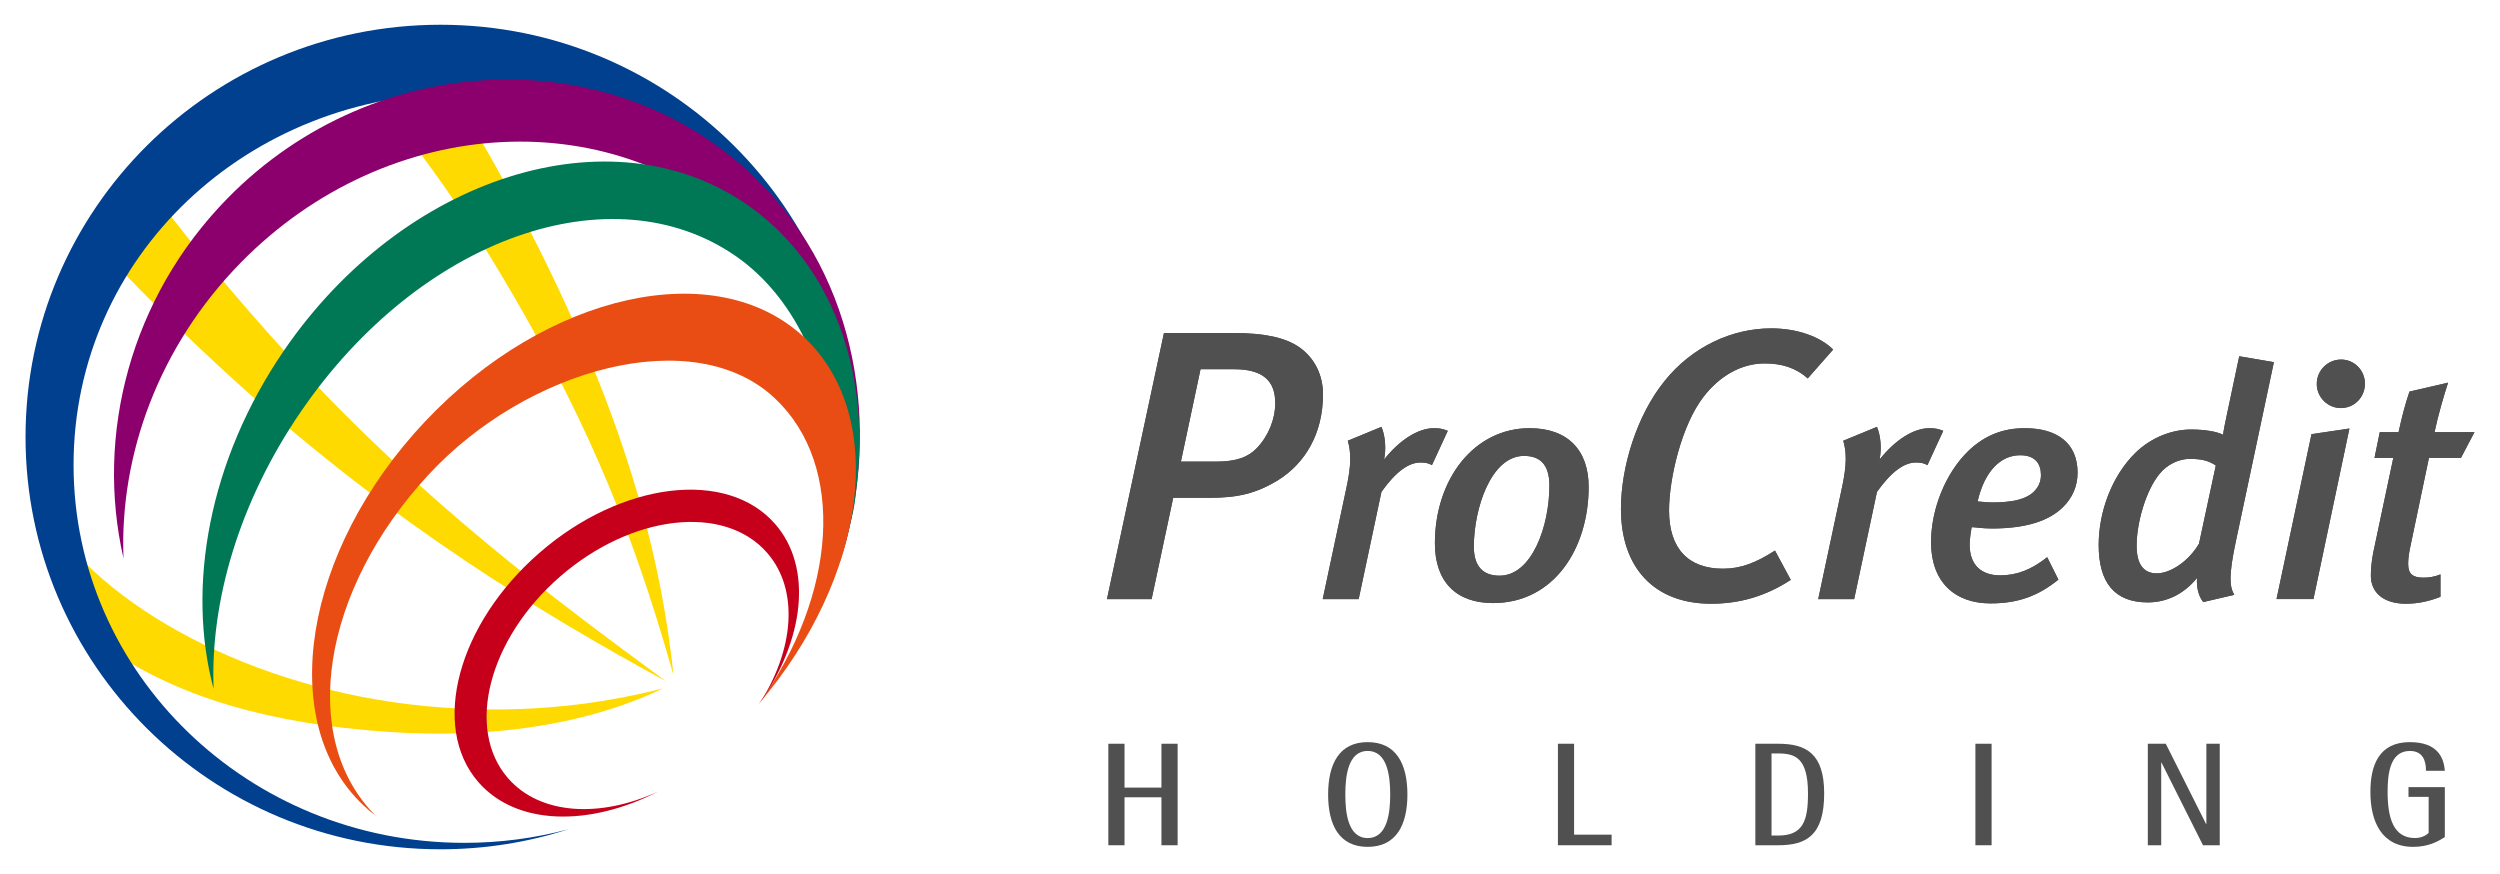<?xml version="1.0" encoding="UTF-8" standalone="no"?>
<!DOCTYPE svg PUBLIC "-//W3C//DTD SVG 1.0//EN" "http://www.w3.org/TR/2001/REC-SVG-20010904/DTD/svg10.dtd">
<!-- Created with Inkscape (http://www.inkscape.org/) by Marsupilami -->
<svg
   xmlns:svg="http://www.w3.org/2000/svg"
   xmlns="http://www.w3.org/2000/svg"
   version="1.0"
   width="1024"
   height="358"
   viewBox="-2.169 -2.169 219.026 76.622"
   id="svg3064">
  <defs
     id="defs3066" />
  <path
     d="M 35.104,59.734 C 19.975,58.291 6.588,51.029 1.626,42.653 C 1.885,44.225 3.674,47.655 4.494,49.915 C 5.091,51.569 5.959,52.917 6.364,54.133 C 12.626,58.566 19.813,60.883 29.691,61.825 C 39.876,62.796 48.831,61.551 55.895,58.178 C 49.698,59.755 42.871,60.475 35.104,59.734"
     id="path2536"
     style="fill:#ffda00;fill-opacity:1;fill-rule:nonzero;stroke:none" />
  <path
     d="M 23.314,29.277 C 18.107,23.617 13.431,17.897 9.382,12.318 C 8.836,13.033 8.223,13.87 7.577,14.818 C 6.687,16.118 5.97,17.338 5.428,18.353 C 9.413,22.72 13.827,27.126 18.612,31.45 C 32.243,43.78 45.525,51.781 56.138,57.551 C 46.571,50.511 34.972,41.94 23.314,29.277"
     id="path2540"
     style="fill:#ffda00;fill-opacity:1;fill-rule:nonzero;stroke:none" />
  <path
     d="M 44.835,19.276 C 40.942,11.527 37.896,6.397 33.411,0.381 C 32.828,0.442 31.851,0.932 30.13,1.201 C 28.837,1.405 27.527,1.272 26.482,1.69 C 33.023,8.555 38.301,15.74 44.105,26.076 C 50.709,37.829 54.02,47.201 56.801,57.006 C 55.622,45.717 52.175,33.887 44.835,19.276"
     id="path2544"
     style="fill:#ffda00;fill-opacity:1;fill-rule:nonzero;stroke:none" />
  <path
     d="M 38.47,71.72 C 19.55,71.72 4.211,56.888 4.211,38.591 C 4.211,20.294 19.455,5.994 38.377,5.994 C 56.929,5.994 72.129,19.721 72.71,37.526 C 72.729,37.068 72.74,36.608 72.74,36.145 C 72.74,16.18 56.456,0 36.37,0 C 16.285,0 0,16.18 0,36.145 C 0,56.105 16.285,72.285 36.37,72.285 C 40.286,72.285 44.056,71.669 47.59,70.53 C 44.686,71.304 41.629,71.72 38.47,71.72"
     id="path2548"
     style="fill:#00408e;fill-opacity:1;fill-rule:nonzero;stroke:none" />
  <path
     d="M 18.872,20.853 C 31.838,7.636 52.008,6.634 63.926,18.616 C 71.202,25.938 74.093,36.979 71.607,46.449 C 74.977,35.181 72.913,22.409 64.356,13.803 C 51.821,1.198 30.682,1.988 17.716,15.208 C 9.178,23.913 6.108,35.962 8.588,46.776 C 8.232,37.697 11.696,28.168 18.872,20.853"
     id="path2552"
     style="fill:#8b006c;fill-opacity:1;fill-rule:nonzero;stroke:none" />
  <path
     d="M 70.958,39.411 C 70.85,31.457 67.81,24.1 62.219,20.251 C 51.404,12.811 34.605,18.631 24.133,33.925 C 18.711,41.842 16.18,50.596 16.489,58.232 C 14.093,49.279 16.068,38.182 22.649,28.569 C 33.123,13.275 51.275,7.529 63.198,15.731 C 70.26,20.59 73.69,29.321 73.023,38.757 C 73.023,38.757 72.81,41.477 72.555,42.663 C 72.314,43.791 71.688,46.236 71.44,46.953 C 71.194,47.671 70.958,39.411 70.958,39.411"
     id="path2556"
     style="fill:#007755;fill-opacity:1;fill-rule:nonzero;stroke:none" />
  <path
     d="M 35.019,34.789 C 24.342,46.113 21.924,61.176 29.623,68.434 C 29.964,68.758 30.322,69.058 30.692,69.339 C 23.913,62.559 25.95,49.581 35.327,39.451 C 43.944,30.138 58.607,26.066 65.703,32.76 C 71.958,38.66 71.122,49.985 64.259,59.56 C 73.768,48.443 75.65,34.371 68.292,27.433 C 60.593,20.174 45.695,23.468 35.019,34.789"
     id="path2560"
     style="fill:#e94d13;fill-opacity:1;fill-rule:nonzero;stroke:none" />
  <path
     d="M 45.065,46.284 C 37.877,52.529 35.472,61.53 39.696,66.393 C 43.006,70.203 49.401,70.339 55.471,67.215 C 50.367,69.567 45.1,69.279 42.292,66.046 C 38.546,61.734 40.599,53.818 46.872,48.367 C 53.151,42.914 61.275,41.988 65.02,46.304 C 67.829,49.534 67.381,54.788 64.337,59.514 C 68.276,53.941 69.035,47.59 65.727,43.782 C 61.504,38.92 52.251,40.038 45.065,46.284"
     id="path2564"
     style="fill:#c6001b;fill-opacity:1;fill-rule:nonzero;stroke:none" />
  <path
     d="M 105.945,30.198 L 103.008,30.198 L 101.286,38.3 L 104.325,38.3 C 106.182,38.3 107.193,37.895 107.937,37.119 C 108.95,36.072 109.557,34.587 109.557,33.169 C 109.557,31.244 108.511,30.198 105.945,30.198 M 109.861,39.886 C 107.902,41.103 106.25,41.473 103.785,41.473 L 100.612,41.473 L 98.72,50.352 L 94.805,50.352 L 99.801,27.024 L 105.877,27.024 C 108.747,27.024 110.468,27.464 111.617,28.24 C 113.001,29.184 113.743,30.704 113.743,32.393 C 113.743,35.87 112.157,38.434 109.861,39.886"
     id="path2568"
     style="fill:#4f504f;fill-opacity:1;fill-rule:nonzero;stroke:none" />
  <path
     d="M 123.294,38.608 C 123.005,38.435 122.715,38.377 122.282,38.377 C 121.27,38.377 120.141,39.158 118.867,40.951 L 116.872,50.352 L 113.719,50.352 L 115.801,40.576 C 116.235,38.578 116.206,37.48 115.917,36.467 L 118.867,35.252 C 119.186,36.005 119.301,37.103 119.099,38.116 C 120.43,36.438 122.051,35.368 123.469,35.368 C 123.987,35.368 124.249,35.427 124.682,35.6 L 123.294,38.608"
     id="path2572"
     style="fill:#4f504f;fill-opacity:1;fill-rule:nonzero;stroke:none" />
  <path
     d="M 131.363,37.798 C 128.471,37.798 126.967,42.426 126.967,45.753 C 126.967,47.518 127.805,48.298 129.222,48.298 C 132.057,48.298 133.591,43.96 133.591,40.401 C 133.591,38.434 132.663,37.798 131.363,37.798 M 128.646,50.699 C 125.405,50.699 123.553,48.819 123.553,45.463 C 123.553,39.823 126.996,35.368 131.856,35.368 C 135.21,35.368 137.033,37.306 137.033,40.517 C 137.033,45.869 134.023,50.699 128.646,50.699"
     id="path2576"
     style="fill:#4f504f;fill-opacity:1;fill-rule:nonzero;stroke:none" />
  <path
     d="M 156.236,31.008 C 155.189,30.062 153.94,29.692 152.455,29.692 C 150.394,29.692 148.505,30.806 147.12,32.593 C 145.196,35.06 144.081,39.751 144.081,42.587 C 144.081,45.93 145.771,47.686 148.808,47.686 C 150.363,47.686 151.679,47.178 153.368,46.098 L 154.75,48.665 C 152.59,50.082 150.294,50.757 147.761,50.757 C 142.799,50.757 139.864,47.618 139.864,42.452 C 139.864,38.705 141.281,34.215 143.679,31.245 C 146.074,28.24 149.586,26.618 153.028,26.618 C 155.29,26.618 157.317,27.328 158.464,28.476 L 156.236,31.008"
     id="path2580"
     style="fill:#4f504f;fill-opacity:1;fill-rule:nonzero;stroke:none" />
  <path
     d="M 166.731,38.608 C 166.442,38.435 166.154,38.377 165.719,38.377 C 164.706,38.377 163.578,39.158 162.307,40.951 L 160.309,50.352 L 157.157,50.352 L 159.24,40.576 C 159.673,38.578 159.645,37.48 159.354,36.467 L 162.307,35.252 C 162.624,36.005 162.739,37.103 162.538,38.116 C 163.869,36.438 165.487,35.368 166.904,35.368 C 167.427,35.368 167.684,35.427 168.119,35.6 L 166.731,38.608"
     id="path2584"
     style="fill:#4f504f;fill-opacity:1;fill-rule:nonzero;stroke:none" />
  <path
     d="M 174.86,37.74 C 173.21,37.74 171.764,39.042 171.127,41.791 C 171.3,41.791 171.907,41.877 172.4,41.877 C 174.166,41.877 175.38,41.615 176.074,40.922 C 176.451,40.545 176.683,40.083 176.683,39.477 C 176.683,38.493 176.19,37.74 174.86,37.74 M 178.59,42.31 C 177.376,43.495 175.38,44.162 172.371,44.162 C 171.562,44.162 170.868,44.045 170.607,44.045 C 170.55,44.336 170.433,45.117 170.433,45.579 C 170.433,47.402 171.502,48.269 173.094,48.269 C 174.627,48.269 175.871,47.748 177.231,46.678 L 178.214,48.645 C 176.451,50.062 174.716,50.728 172.256,50.728 C 169.132,50.728 167.049,48.848 167.049,45.377 C 167.049,42.456 168.321,39.302 170.319,37.364 C 171.764,35.977 173.385,35.368 175.265,35.368 C 178.1,35.368 179.894,36.67 179.894,39.273 C 179.894,40.459 179.43,41.501 178.59,42.31"
     id="path2588"
     style="fill:#4f504f;fill-opacity:1;fill-rule:nonzero;stroke:none" />
  <path
     d="M 189.727,38.059 C 188.803,38.059 187.76,38.521 187.067,39.389 C 185.881,40.835 185.071,43.67 185.071,45.666 C 185.071,47.258 185.65,48.095 186.835,48.095 C 188.05,48.095 189.641,47.026 190.539,45.492 L 192.012,38.638 C 191.406,38.231 190.796,38.059 189.727,38.059 M 193.776,45.26 C 193.113,48.356 193.227,49.281 193.631,49.976 L 190.914,50.611 C 190.539,50.149 190.304,49.426 190.364,48.5 C 189.235,49.89 187.731,50.641 186.054,50.641 C 183.132,50.641 181.744,48.906 181.744,45.609 C 181.744,42.686 182.901,39.562 184.956,37.538 C 186.343,36.179 188.166,35.484 189.843,35.484 C 191.145,35.484 192.156,35.686 192.649,35.946 C 192.649,35.803 192.909,34.471 193.025,33.98 L 194.066,29.062 L 197.104,29.582 L 193.776,45.26"
     id="path2592"
     style="fill:#4f504f;fill-opacity:1;fill-rule:nonzero;stroke:none" />
  <path
     d="M 202.975,33.604 C 201.818,33.604 200.863,32.649 200.863,31.493 C 200.863,30.306 201.818,29.351 203.002,29.351 C 204.161,29.351 205.086,30.306 205.086,31.464 C 205.086,32.649 204.161,33.604 202.975,33.604 M 200.572,50.351 L 197.334,50.351 L 200.401,35.889 L 203.726,35.396 L 200.572,50.351"
     id="path2596"
     style="fill:#4f504f;fill-opacity:1;fill-rule:nonzero;stroke:none" />
  <path
     d="M 213.503,37.972 L 210.697,37.972 L 209.048,45.839 C 208.933,46.389 208.875,46.88 208.875,47.257 C 208.875,48.182 209.308,48.472 210.233,48.472 C 210.697,48.472 211.245,48.386 211.708,48.182 L 211.708,50.149 C 210.697,50.554 209.684,50.757 208.672,50.757 C 206.705,50.757 205.605,49.774 205.605,48.298 C 205.605,47.777 205.663,47.026 205.809,46.302 L 207.573,37.972 L 205.924,37.972 L 206.387,35.715 L 208.034,35.715 C 208.324,34.384 208.615,33.257 208.99,32.158 L 212.375,31.377 C 211.969,32.62 211.477,34.328 211.189,35.715 L 214.689,35.715 L 213.503,37.972"
     id="path2600"
     style="fill:#4f504f;fill-opacity:1;fill-rule:nonzero;stroke:none" />
  <path
     d="M 105.945,30.198 L 103.008,30.198 L 101.286,38.3 L 104.325,38.3 C 106.182,38.3 107.193,37.895 107.937,37.119 C 108.95,36.072 109.557,34.587 109.557,33.169 C 109.557,31.244 108.511,30.198 105.945,30.198 M 109.861,39.886 C 107.902,41.103 106.25,41.473 103.785,41.473 L 100.612,41.473 L 98.72,50.352 L 94.805,50.352 L 99.801,27.024 L 105.877,27.024 C 108.747,27.024 110.468,27.464 111.617,28.24 C 113.001,29.184 113.743,30.704 113.743,32.393 C 113.743,35.87 112.157,38.434 109.861,39.886"
     id="path2604"
     style="fill:#4f504f;fill-opacity:1;fill-rule:nonzero;stroke:none" />
  <path
     d="M 123.294,38.608 C 123.005,38.435 122.715,38.377 122.282,38.377 C 121.27,38.377 120.141,39.158 118.867,40.951 L 116.872,50.352 L 113.719,50.352 L 115.801,40.576 C 116.235,38.578 116.206,37.48 115.917,36.467 L 118.867,35.252 C 119.186,36.005 119.301,37.103 119.099,38.116 C 120.43,36.438 122.051,35.368 123.469,35.368 C 123.987,35.368 124.249,35.427 124.682,35.6 L 123.294,38.608"
     id="path2608"
     style="fill:#4f504f;fill-opacity:1;fill-rule:nonzero;stroke:none" />
  <path
     d="M 131.363,37.798 C 128.471,37.798 126.967,42.426 126.967,45.753 C 126.967,47.518 127.805,48.298 129.222,48.298 C 132.057,48.298 133.591,43.96 133.591,40.401 C 133.591,38.434 132.663,37.798 131.363,37.798 M 128.646,50.699 C 125.405,50.699 123.553,48.819 123.553,45.463 C 123.553,39.823 126.996,35.368 131.856,35.368 C 135.21,35.368 137.033,37.306 137.033,40.517 C 137.033,45.869 134.023,50.699 128.646,50.699"
     id="path2612"
     style="fill:#4f504f;fill-opacity:1;fill-rule:nonzero;stroke:none" />
  <path
     d="M 156.236,31.008 C 155.189,30.062 153.94,29.692 152.455,29.692 C 150.394,29.692 148.505,30.806 147.12,32.593 C 145.196,35.06 144.081,39.751 144.081,42.587 C 144.081,45.93 145.771,47.686 148.808,47.686 C 150.363,47.686 151.679,47.178 153.368,46.098 L 154.75,48.665 C 152.59,50.082 150.294,50.757 147.761,50.757 C 142.799,50.757 139.864,47.618 139.864,42.452 C 139.864,38.705 141.281,34.215 143.679,31.245 C 146.074,28.24 149.586,26.618 153.028,26.618 C 155.29,26.618 157.317,27.328 158.464,28.476 L 156.236,31.008"
     id="path2616"
     style="fill:#4f504f;fill-opacity:1;fill-rule:nonzero;stroke:none" />
  <path
     d="M 166.731,38.608 C 166.442,38.435 166.154,38.377 165.719,38.377 C 164.706,38.377 163.578,39.158 162.307,40.951 L 160.309,50.352 L 157.157,50.352 L 159.24,40.576 C 159.673,38.578 159.645,37.48 159.354,36.467 L 162.307,35.252 C 162.624,36.005 162.739,37.103 162.538,38.116 C 163.869,36.438 165.487,35.368 166.904,35.368 C 167.427,35.368 167.684,35.427 168.119,35.6 L 166.731,38.608"
     id="path2620"
     style="fill:#4f504f;fill-opacity:1;fill-rule:nonzero;stroke:none" />
  <path
     d="M 174.86,37.74 C 173.21,37.74 171.764,39.042 171.127,41.791 C 171.3,41.791 171.907,41.877 172.4,41.877 C 174.166,41.877 175.38,41.615 176.074,40.922 C 176.451,40.545 176.683,40.083 176.683,39.477 C 176.683,38.493 176.19,37.74 174.86,37.74 M 178.59,42.31 C 177.376,43.495 175.38,44.162 172.371,44.162 C 171.562,44.162 170.868,44.045 170.607,44.045 C 170.55,44.336 170.433,45.117 170.433,45.579 C 170.433,47.402 171.502,48.269 173.094,48.269 C 174.627,48.269 175.871,47.748 177.231,46.678 L 178.214,48.645 C 176.451,50.062 174.716,50.728 172.256,50.728 C 169.132,50.728 167.049,48.848 167.049,45.377 C 167.049,42.456 168.321,39.302 170.319,37.364 C 171.764,35.977 173.385,35.368 175.265,35.368 C 178.1,35.368 179.894,36.67 179.894,39.273 C 179.894,40.459 179.43,41.501 178.59,42.31"
     id="path2624"
     style="fill:#4f504f;fill-opacity:1;fill-rule:nonzero;stroke:none" />
  <path
     d="M 189.727,38.059 C 188.803,38.059 187.76,38.521 187.067,39.389 C 185.881,40.835 185.071,43.67 185.071,45.666 C 185.071,47.258 185.65,48.095 186.835,48.095 C 188.05,48.095 189.641,47.026 190.539,45.492 L 192.012,38.638 C 191.406,38.231 190.796,38.059 189.727,38.059 M 193.776,45.26 C 193.113,48.356 193.227,49.281 193.631,49.976 L 190.914,50.611 C 190.539,50.149 190.304,49.426 190.364,48.5 C 189.235,49.89 187.731,50.641 186.054,50.641 C 183.132,50.641 181.744,48.906 181.744,45.609 C 181.744,42.686 182.901,39.562 184.956,37.538 C 186.343,36.179 188.166,35.484 189.843,35.484 C 191.145,35.484 192.156,35.686 192.649,35.946 C 192.649,35.803 192.909,34.471 193.025,33.98 L 194.066,29.062 L 197.104,29.582 L 193.776,45.26"
     id="path2628"
     style="fill:#4f504f;fill-opacity:1;fill-rule:nonzero;stroke:none" />
  <path
     d="M 202.975,33.604 C 201.818,33.604 200.863,32.649 200.863,31.493 C 200.863,30.306 201.818,29.351 203.002,29.351 C 204.161,29.351 205.086,30.306 205.086,31.464 C 205.086,32.649 204.161,33.604 202.975,33.604 M 200.572,50.351 L 197.334,50.351 L 200.401,35.889 L 203.726,35.396 L 200.572,50.351"
     id="path2632"
     style="fill:#4f504f;fill-opacity:1;fill-rule:nonzero;stroke:none" />
  <path
     d="M 213.503,37.972 L 210.697,37.972 L 209.048,45.839 C 208.933,46.389 208.875,46.88 208.875,47.257 C 208.875,48.182 209.308,48.472 210.233,48.472 C 210.697,48.472 211.245,48.386 211.708,48.182 L 211.708,50.149 C 210.697,50.554 209.684,50.757 208.672,50.757 C 206.705,50.757 205.605,49.774 205.605,48.298 C 205.605,47.777 205.663,47.026 205.809,46.302 L 207.573,37.972 L 205.924,37.972 L 206.387,35.715 L 208.034,35.715 C 208.324,34.384 208.615,33.257 208.99,32.158 L 212.375,31.377 C 211.969,32.62 211.477,34.328 211.189,35.715 L 214.689,35.715 L 213.503,37.972"
     id="path2636"
     style="fill:#4f504f;fill-opacity:1;fill-rule:nonzero;stroke:none" />
  <path
     d="M 94.925,63.032 L 96.344,63.032 L 96.344,66.876 L 99.58,66.876 L 99.58,63.032 L 100.999,63.032 L 100.999,71.931 L 99.58,71.931 L 99.58,67.726 L 96.344,67.726 L 96.344,71.931 L 94.925,71.931 L 94.925,63.032 z"
     id="path2640"
     style="fill:#4f504f;fill-opacity:1;fill-rule:nonzero;stroke:none" />
  <path
     d="M 117.661,71.299 C 119.404,71.299 119.635,69.055 119.635,67.481 C 119.635,65.909 119.404,63.664 117.661,63.664 C 115.92,63.664 115.701,65.909 115.701,67.481 C 115.701,69.055 115.92,71.299 117.661,71.299 M 114.193,67.481 C 114.193,64.811 115.16,62.89 117.661,62.89 C 120.164,62.89 121.144,64.811 121.144,67.481 C 121.144,70.151 120.164,72.072 117.661,72.072 C 115.16,72.072 114.193,70.151 114.193,67.481"
     id="path2644"
     style="fill:#4f504f;fill-opacity:1;fill-rule:nonzero;stroke:none" />
  <path
     d="M 134.338,63.032 L 135.756,63.032 L 135.756,71.002 L 139.045,71.002 L 139.045,71.931 L 134.338,71.931 L 134.338,63.032 z"
     id="path2648"
     style="fill:#4f504f;fill-opacity:1;fill-rule:nonzero;stroke:none" />
  <path
     d="M 153.064,71.08 L 153.644,71.08 C 155.836,71.08 156.261,69.778 156.261,67.391 C 156.261,64.257 155.126,63.883 153.644,63.883 L 153.064,63.883 L 153.064,71.08 z M 151.645,63.032 L 153.644,63.032 C 156.081,63.032 157.68,63.87 157.68,67.391 C 157.68,71.093 156.095,71.931 153.644,71.931 L 151.645,71.931 L 151.645,63.032"
     id="path2652"
     style="fill:#4f504f;fill-opacity:1;fill-rule:nonzero;stroke:none" />
  <path
     d="M 170.937,63.032 L 172.356,63.032 L 172.356,71.931 L 170.937,71.931 L 170.937,63.032 z"
     id="path2654"
     style="fill:#4f504f;fill-opacity:1;fill-rule:nonzero;stroke:none" />
  <path
     d="M 186.052,63.032 L 187.626,63.032 L 191.161,70.073 L 191.184,70.073 L 191.184,63.032 L 192.358,63.032 L 192.358,71.931 L 190.888,71.931 L 187.252,64.683 L 187.226,64.683 L 187.226,71.931 L 186.052,71.931 L 186.052,63.032 z"
     id="path2658"
     style="fill:#4f504f;fill-opacity:1;fill-rule:nonzero;stroke:none" />
  <path
     d="M 212.09,71.221 C 211.498,71.582 210.671,72.072 209.318,72.072 C 206.584,72.072 205.564,69.906 205.564,67.262 C 205.564,64.902 206.325,62.891 209.02,62.891 C 211.445,62.891 212,64.231 212.09,65.404 L 210.439,65.404 C 210.439,64.49 210.143,63.664 209.02,63.664 C 207.215,63.664 207.074,65.843 207.074,67.262 C 207.074,69.506 207.564,71.298 209.473,71.298 C 209.975,71.298 210.414,71.105 210.671,70.847 L 210.671,67.687 L 208.905,67.687 L 208.905,66.837 L 212.09,66.837 L 212.09,71.221"
     id="path2662"
     style="fill:#4f504f;fill-opacity:1;fill-rule:nonzero;stroke:none" />
</svg>
<!-- version: 20090314, original size: 214.68912 72.285004, border: 3% -->

